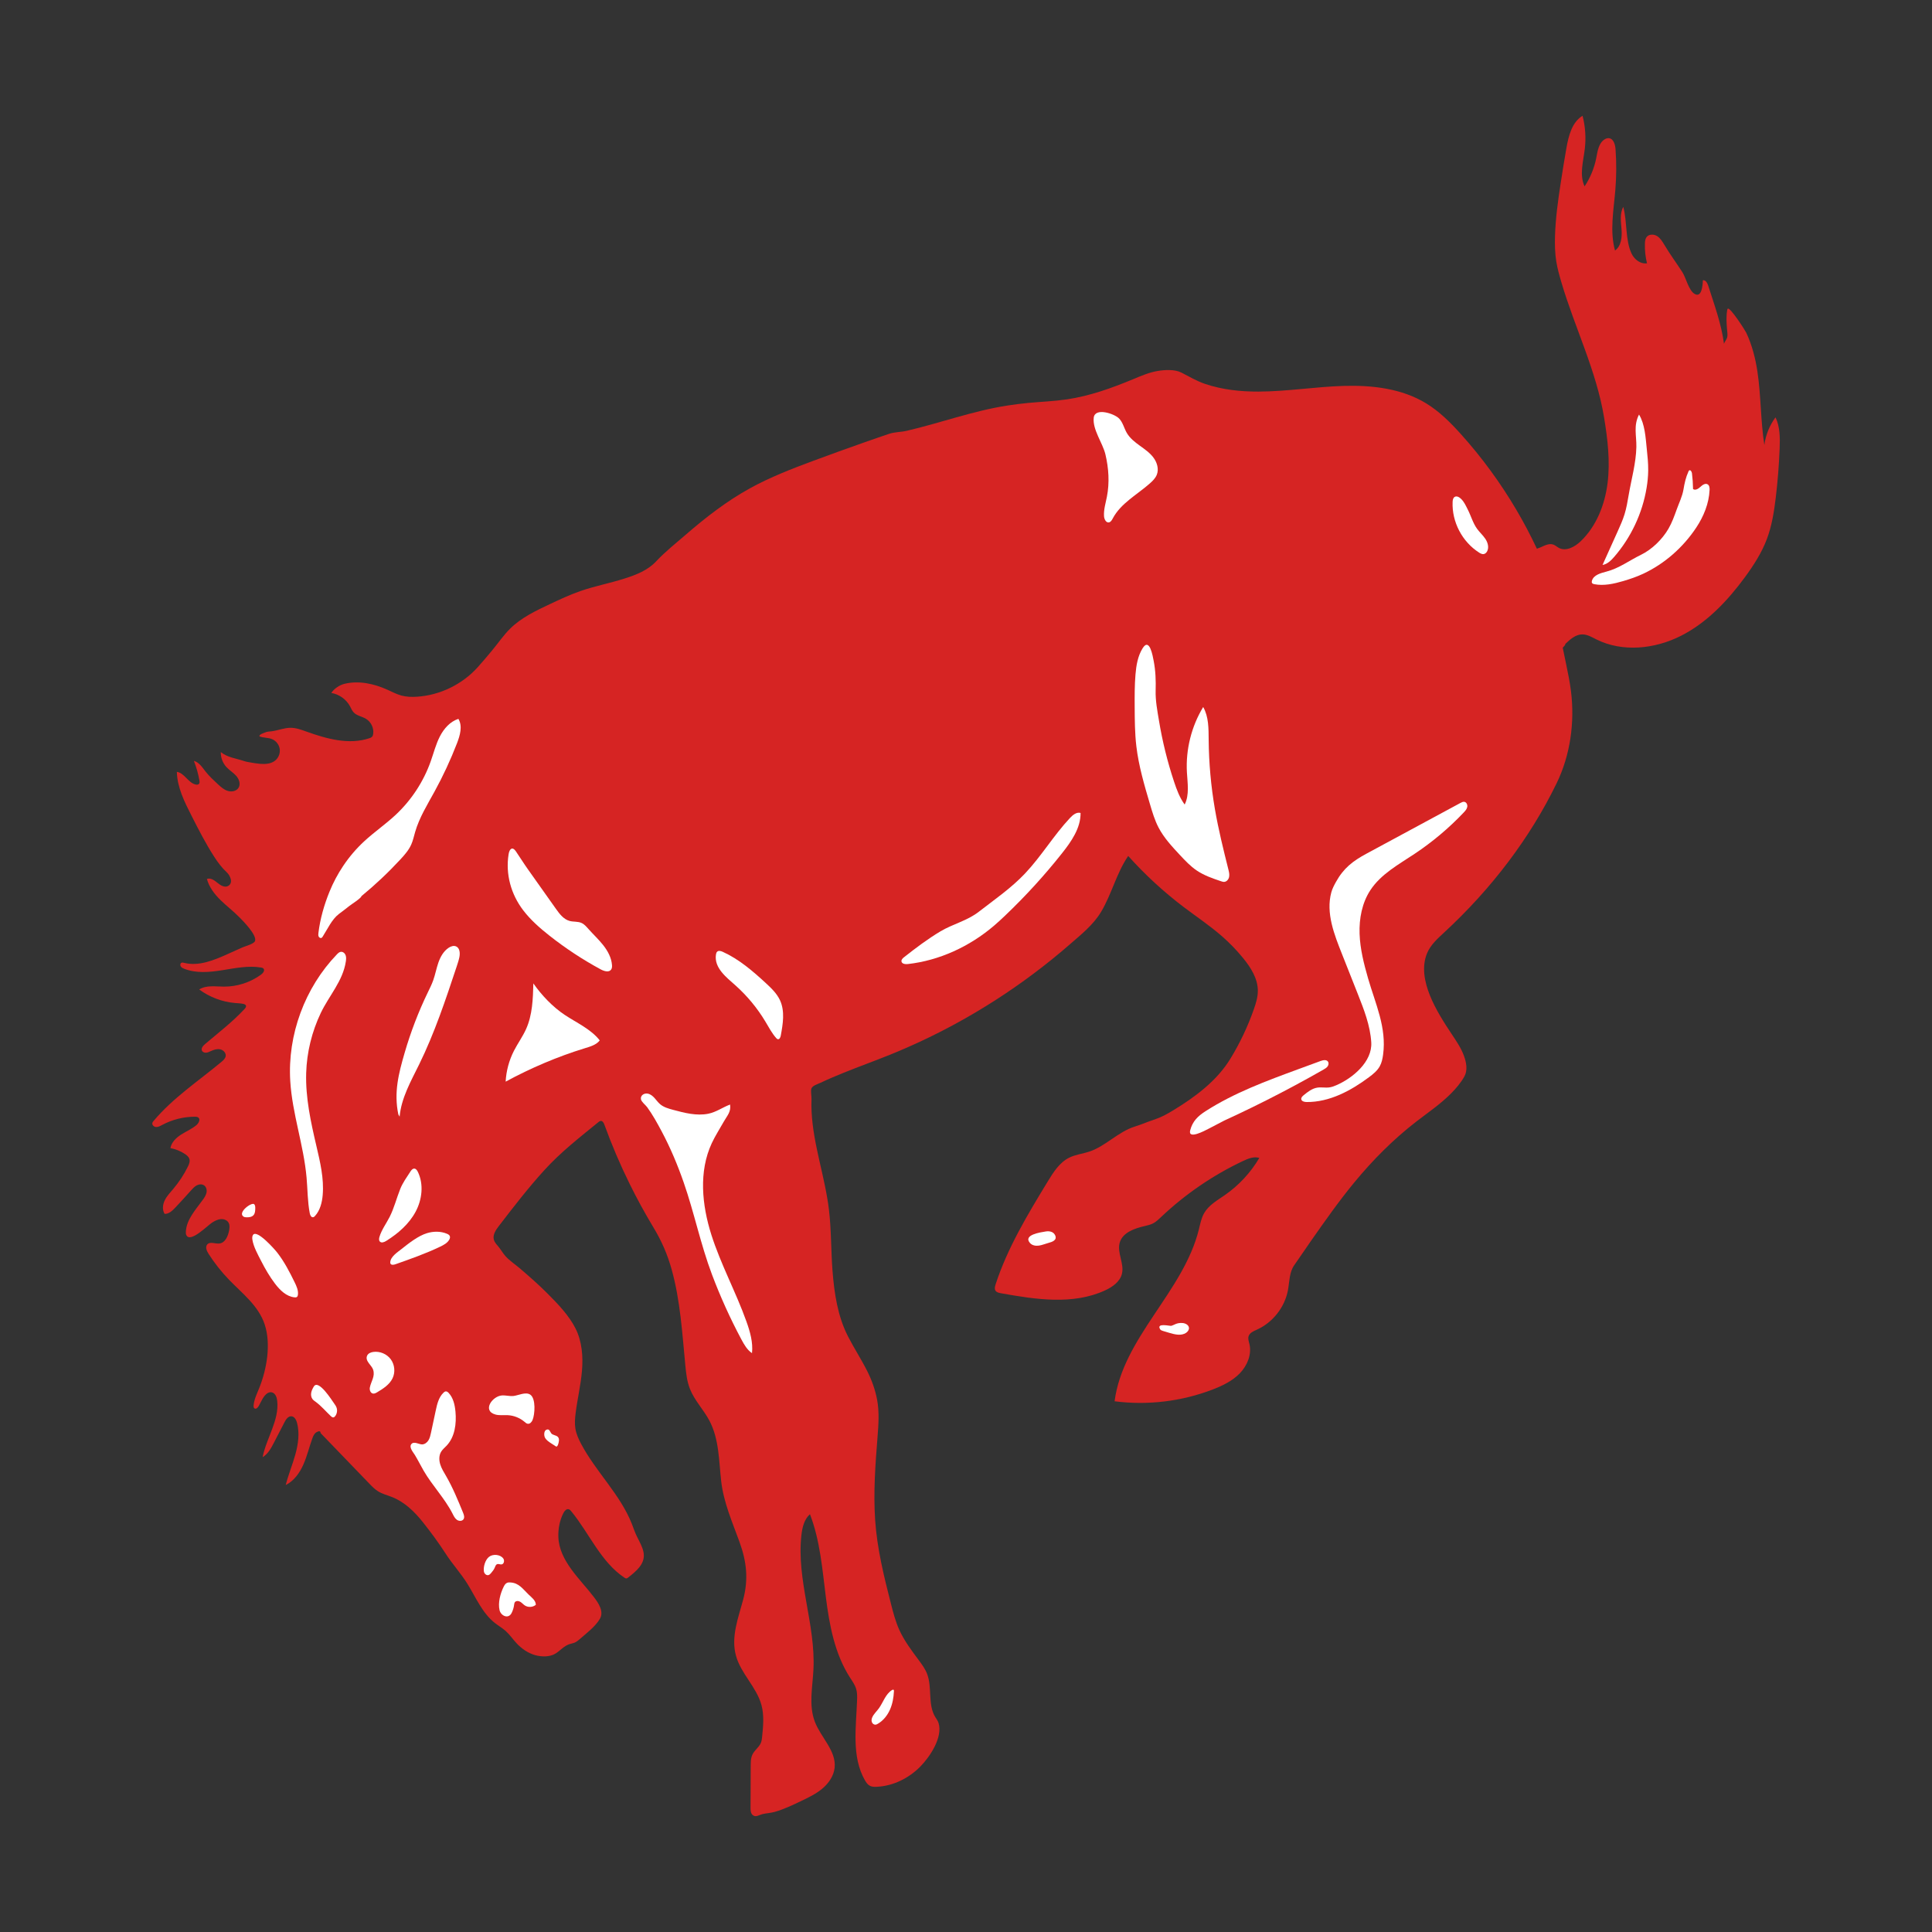 <?xml version="1.0" encoding="UTF-8"?>
<!-- Generator: Adobe Illustrator 27.1.1, SVG Export Plug-In . SVG Version: 6.00 Build 0)  -->
<svg xmlns="http://www.w3.org/2000/svg" xmlns:xlink="http://www.w3.org/1999/xlink" version="1.1" id="Layer_1" x="0px" y="0px" viewBox="0 0 1728 1728" style="enable-background:new 0 0 1728 1728;" xml:space="preserve">
<rect x="0" y="0" width="1728" height="1728" fill="#333333" stroke="none"/>
<style type="text/css">
	.st0{fill:#D62423;}
	.st1{fill:#FFFFFF;}
</style>
<g>
	<path class="st0" d="M1591.74,401.02c-0.57,14.77-1.74,29.54-3.5,44.22c-1.51,12.49-3.48,25.03-7.9,36.81   c-4.63,12.32-11.83,23.5-19.6,34.11c-15.48,21.1-33.99,40.74-57.33,52.55c-23.36,11.83-52.22,14.86-75.63,3.17   c-4.05-2.04-8.16-4.52-12.68-4.47c-5.88,0.09-10.73,4.4-14.98,8.45c0,0.8-1.01,2.07-2.4,3.5c0.99,4.75,1.97,9.52,2.96,14.26   c1.7,8.16,3.39,16.32,4.42,24.58c3.46,27.97-0.56,57.06-12.82,82.31c-11.93,24.6-26.39,47.92-42.81,69.75   c-17.27,22.98-36.72,44.29-57.82,63.79c-5.93,5.48-12.19,11.1-15.27,18.56c-9.72,23.6,9.34,53.18,21.88,72.08   c4.17,6.28,8.54,12.56,11.11,19.66c2.16,5.93,3.48,12.8,0.38,18.44c-3.15,5.67-7.48,10.75-12.04,15.33   c-9.39,9.43-20.49,16.96-31,25.07c-20.49,15.83-38.86,34.32-55.33,54.29c-13.85,16.79-26.35,34.62-38.84,52.43   c-5.03,7.18-9.88,14.52-14.91,21.62c-4.54,6.37-4.3,14.99-5.67,22.39c-2.85,15.27-13.52,28.89-27.68,35.29   c-3.04,1.36-6.59,2.82-7.55,6.02c-0.68,2.26,0.23,4.64,0.77,6.94c2.16,9.27-1.9,19.19-8.51,26.04   c-6.59,6.87-15.41,11.13-24.3,14.56c-27.78,10.7-58.26,14.35-87.79,10.56c7.39-56.99,61.47-97.79,75.34-153.56   c1.25-5.04,2.19-10.26,4.78-14.77c4.16-7.2,11.83-11.45,18.63-16.19c12.46-8.68,23-20.06,30.7-33.14c-4.8-1.53-9.95,0.54-14.51,2.7   c-26.86,12.68-51.7,29.66-73.27,50.08c-2.3,2.17-4.57,4.4-7.39,5.83c-2.28,1.15-4.8,1.72-7.29,2.3c-9.1,2.1-19.57,5.69-22.33,14.59   c-2.8,9.08,4.17,18.87,1.91,28.11c-1.74,7.13-8.51,11.85-15.19,14.91c-28.68,13.2-62.08,8.07-93.18,2.47   c-1.76-0.31-3.72-0.77-4.7-2.26c-1.08-1.64-0.52-3.79,0.07-5.64c10.68-32.81,28.77-62.64,46.69-92.12   c5.01-8.21,10.44-16.84,19.03-21.15c5.67-2.84,12.16-3.5,18.18-5.51c14.63-4.92,25.66-17.64,40.37-22.27   c7.25-2.28,10.98-4.16,18.2-6.52c5.84-1.93,11.27-4.96,16.53-8.18c19.69-12.02,38.88-26.23,51.05-46.15   c8.51-13.93,15.53-28.77,20.93-44.17c1.88-5.34,3.57-10.84,3.57-16.49c0-10.96-6.31-20.89-13.26-29.38   c-5.65-6.91-11.88-13.36-18.58-19.24c-10.84-9.5-22.86-17.52-34.34-26.2c-18-13.64-34.7-29-49.77-45.8   c-10.44,15.27-14.7,33.95-24.16,49.85c-7.03,11.79-17.99,20.47-28.27,29.41c-10.47,9.11-21.27,17.83-32.37,26.14   c-22.21,16.65-45.63,31.66-70.01,44.91c-18.79,10.19-38.13,19.34-57.94,27.36c-13.79,5.58-27.8,10.61-41.59,16.18   c-7.03,2.84-14,5.79-20.86,9.03c-2.73,1.29-7.31,2.52-8.19,5.29c-0.7,2.12,0.24,6.96,0.14,9.34c-1.13,30.18,9.15,59.18,14.09,88.59   c0.56,3.27,1.04,6.52,1.44,9.81c2.24,18.25,1.84,36.74,3.25,55.07c1.55,19.99,4.57,40.55,13.76,58.55   c5.5,10.75,12.14,20.86,17.52,31.66c3.98,8.02,7.01,16.53,8.65,25.38c1.98,10.77,1.23,21.85,0.37,32.77   c-1.98,24.81-3.83,49.77-2.16,74.64c1.72,25.5,7.86,50.43,14.18,75.09c1.98,7.74,4.02,15.52,7.27,22.82   c4.45,9.95,11.1,18.73,17.6,27.48c2.8,3.77,5.62,7.62,7.32,11.98c4.85,12.28,0.5,27.28,7.27,38.63c1.08,1.81,2.44,3.51,3.06,5.53   c3.97,12.79-7.74,30.2-16.14,38.79c-10.32,10.54-24.41,17.6-39.26,18.26c-2.04,0.1-4.16,0.07-5.97-0.87   c-2-1.01-3.34-2.97-4.45-4.91c-12.11-21.12-7.92-47.28-7.05-71.6c0.12-3.39,0.17-6.85-0.8-10.12c-1.1-3.72-3.43-6.92-5.53-10.19   c-13.67-21.24-18.42-46.88-21.59-71.93c-3.17-25.05-5.15-50.64-14.23-74.19c-5.17,4.58-6.87,11.88-7.64,18.75   c-4.54,40.04,12.75,79.79,10.77,120.04c-0.77,15.79-4.4,32.23,1.3,46.97c5.44,14.06,19.12,25.81,17.66,40.83   c-0.73,7.38-5.24,13.97-10.89,18.75c-5.67,4.78-12.44,8.04-19.13,11.22c-7.62,3.65-15.31,7.32-23.47,9.67   c-3.74,1.06-7.65,1.17-11.36,2.09c-2.82,0.71-5.76,3.15-8.54,0.68c-1.72-1.53-1.84-4.16-1.84-6.47c0.05-12.65,0.1-25.27,0.16-37.92   c0.02-2.71,0.03-5.46,0.89-8.04c1.22-3.77,3.97-5.97,6.31-8.92c2.09-2.63,2.59-4.54,2.96-8.12c0.99-9.65,1.98-19.57-0.57-28.91   c-4.37-16-18.35-28.01-22.77-43.99c-4.7-16.96,2.17-34.15,6.47-50.41c4.78-18.13,3.04-33.85-3.32-51.42   c-6.52-17.97-14.19-35.22-16.39-54.38c-2.07-18.18-1.77-37.52-10.54-54.12c-5.22-9.86-13.39-18.09-17.45-28.49   c-2.61-6.64-3.39-13.85-4.07-20.94c-2.77-28.63-4.45-57.66-12.16-85.51c-3.83-13.81-8.99-25.62-16.33-37.8   c-7.64-12.66-14.73-25.64-21.27-38.91c-8.51-17.24-16.06-34.95-22.63-53.02c-0.57-1.6-1.62-3.53-3.3-3.37   c-0.78,0.05-1.44,0.57-2.05,1.06c-16.89,13.78-33.57,26.7-48.29,42.88c-14.51,15.92-27.66,33-40.77,50.06   c-2.75,3.58-5.67,7.9-4.45,12.26c0.57,2.1,2.07,3.84,3.51,5.48c2.52,2.89,4.26,6.21,6.73,9.03c3.64,4.14,8.8,7.5,12.99,11.08   c8.47,7.25,16.87,14.61,24.75,22.53c9.12,9.15,19.29,19.66,25.1,31.33c5.81,11.6,6.8,25.15,5.71,37.89   c-1.1,12.73-4.1,25.22-5.69,37.89c-0.56,4.63-0.94,9.32-0.16,13.92c0.8,4.66,2.78,9.03,4.97,13.22   c13.26,25.17,35.17,45.45,45.56,71.93c1.48,3.76,2.7,7.6,4.51,11.2c4.8,9.62,9.84,17.48,2.28,27.22   c-2.85,3.65-6.52,6.54-10.16,9.41c-0.49,0.38-1.03,0.78-1.65,0.8c-0.57,0.02-1.11-0.31-1.6-0.63   c-21.26-14.12-31.4-39.64-47.59-59.37c-0.64-0.8-1.37-1.62-2.37-1.88c-2.04-0.52-3.74,1.55-4.7,3.41   c-3.32,6.52-4.73,13.93-4.51,21.24c0.66,21.67,19.74,37.97,31.97,54.15c4.07,5.38,9.01,12.82,5.1,19.33   c-4.09,6.84-11.46,12.37-17.38,17.55c-1.65,1.44-3.34,2.9-5.37,3.72c-1.46,0.57-3.04,0.78-4.52,1.3c-4.87,1.7-7.93,5.51-12.04,8.19   c-5.15,3.37-12.66,3.22-18.39,1.64c-6.57-1.83-12.38-5.9-16.99-10.92c-3.25-3.53-5.95-7.57-9.53-10.75   c-2.96-2.64-6.44-4.63-9.57-7.08c-11.29-8.84-16.99-22.8-24.56-34.98c-5.88-9.48-13.53-17.76-19.5-27.05   c-6.23-9.67-13.34-19.31-20.51-28.32c-7.39-9.29-16.26-17.85-27.29-22.27c-4.24-1.7-8.78-2.78-12.68-5.2   c-2.97-1.84-5.43-4.38-7.86-6.91c-14.51-15.05-29.01-30.09-43.52-45.14c-0.07-2.24-1.67-1.91-3.65-0.83   c-1.98,1.08-2.96,3.34-3.72,5.46c-2.82,7.76-4.68,15.85-8.02,23.4c-3.32,7.55-8.42,14.72-15.81,18.39   c2.33-9.25,6.04-18.09,8.59-27.28c2.56-9.18,3.95-18.99,1.55-28.23c-0.71-2.68-2.26-5.72-5.03-5.95c-2.91-0.23-4.91,2.75-6.24,5.34   c-3.13,6.11-6.28,12.19-9.43,18.28c-2.54,4.92-5.32,10.11-10.11,12.91c3.39-17.17,14.99-33,13.05-50.38   c-0.35-3.11-1.58-6.66-4.59-7.51c-3.93-1.13-7.15,3.1-9.06,6.71c-0.94,1.76-1.88,3.51-2.8,5.29c-0.8,1.5-2.42,3.24-3.84,2.31   c-0.87-0.57-0.94-1.81-0.83-2.85c0.56-5.37,2.99-10.33,5.01-15.32c6.77-16.82,10.7-39.29,4.92-56.9   c-5.51-16.8-20.23-27.9-32.04-40.16c-6.8-7.06-12.91-14.8-18.19-23.07c-1.65-2.56-3.15-6.12-1.11-8.4c2.5-2.78,7.08-0.37,10.8-0.8   c5.17-0.57,7.74-6.54,8.7-11.65c0.43-2.31,0.71-4.85-0.45-6.92c-1.36-2.42-4.4-3.5-7.17-3.22c-2.75,0.26-5.27,1.64-7.62,3.11   c-3.9,2.44-19.64,18.65-23.05,11.1c-0.42-0.92-0.45-1.97-0.4-2.97c0.57-10.99,8.87-19.76,15.29-28.7c1.39-1.93,2.73-3.98,3.2-6.31   c0.45-2.31-0.17-5.01-2.1-6.38c-1.9-1.36-4.57-1.13-6.64-0.05c-2.07,1.1-3.65,2.87-5.2,4.61c-4.63,5.22-9.34,10.35-14.14,15.43   c-2.57,2.71-5.67,5.64-9.41,5.44c-2.23-3.57-1.72-8.3,0.12-12.09c1.83-3.77,4.78-6.87,7.5-10.07c5.18-6.11,9.62-12.85,13.17-20.02   c1.08-2.19,2.1-4.68,1.36-7.01c-0.59-1.83-2.19-3.15-3.77-4.23c-3.97-2.68-8.49-4.52-13.19-5.38c0.94-5.27,5.2-9.32,9.71-12.19   c4.52-2.87,9.57-4.97,13.64-8.45c2.02-1.74,3.7-5.11,1.6-6.75c-0.82-0.64-1.97-0.7-3.01-0.7c-10.19,0.02-20.37,2.57-29.36,7.39   c-1.69,0.9-3.43,1.91-5.34,1.83c-1.9-0.07-3.86-1.79-3.39-3.65c0.17-0.68,0.64-1.25,1.11-1.79c17.6-20.87,39.83-35.43,60.74-52.85   c1.69-1.41,3.5-3.06,3.76-5.27c0.35-2.78-2.16-5.32-4.92-5.91c-2.75-0.59-5.6,0.3-8.18,1.48c-1.39,0.63-2.78,1.36-4.3,1.51   c-1.53,0.14-3.25-0.49-3.86-1.88c-0.94-2.1,1.01-4.31,2.77-5.81c12.02-10.19,24.65-19.87,35.36-31.42   c0.78-0.84,1.64-1.95,1.23-3.03c-0.35-0.92-1.43-1.3-2.38-1.5c-2.44-0.52-4.92-0.59-7.41-0.8c-11.52-0.99-22.72-5.24-32.02-12.11   c6.33-4.02,14.49-2.59,21.99-2.54c11.92,0.1,23.81-3.76,33.42-10.8c1.76-1.29,3.57-3.79,2.05-5.38c-0.57-0.61-1.44-0.8-2.26-0.92   c-11.43-1.84-23.03,0.59-34.44,2.4c-11.43,1.83-23.48,2.96-34.23-1.3c-1.17-0.45-2.35-1.03-3.03-2.07   c-0.66-1.04-0.52-2.68,0.57-3.25c0.77-0.38,1.69-0.14,2.5,0.07c13.19,3.29,26.79-2.42,39.17-8c4.26-1.93,8.52-3.84,12.79-5.76   c2.37-1.08,10.35-3.1,11.38-5.72c2.02-5.18-10.59-17.9-13.97-21.31c-5.32-5.41-11.41-10.02-16.84-15.34   c-5.41-5.32-10.25-11.57-12.19-18.91c3.31-1.27,6.73,1.25,9.46,3.5c2.73,2.26,6.51,4.51,9.57,2.73c4.87-2.82,1.67-9.41-1.25-12.14   c-4.47-4.17-7.86-8.68-11.27-13.95c-7.58-11.74-13.95-24.25-20.28-36.7c-6.31-12.4-12.79-25.33-13.12-39.24   c6.77,0.99,10.05,9.71,16.7,11.32c1.13,0.28,2.5,0.23,3.2-0.7c0.59-0.77,0.47-1.84,0.3-2.8c-1.06-6.02-2.73-11.93-4.96-17.64   c4.63,1.27,7.46,5.76,10.42,9.52c3.24,4.11,7.06,7.67,10.89,11.22c2.68,2.47,5.46,5.03,8.94,6.11c3.48,1.1,7.83,0.28,9.72-2.85   c2-3.32,0.42-7.76-2.17-10.66s-6.04-4.91-8.68-7.78c-3.32-3.6-5.18-8.52-5.06-13.43c6.26,5.01,13.57,5.53,20.8,8.04   c1.51,0.52,3.1,0.8,4.66,1.06c3.29,0.59,6.56,1.17,9.88,1.43c4.59,0.37,9.57,0,13.2-2.87c3.06-2.4,4.71-6.51,4.18-10.37   c-0.54-3.86-3.24-7.36-6.84-8.85c-3.58-1.5-7.72-1.06-11.32-2.49c-0.3-1.83,3.5-2.8,5.18-3.53c1.69-0.75,3.58-0.78,5.43-0.99   c5.84-0.66,11.45-3.17,17.33-3.15c4.84,0.02,9.48,1.74,14.04,3.37c18.11,6.52,38.06,12.07,56.32,5.97c0.87-0.3,1.77-0.64,2.42-1.32   c0.68-0.73,0.94-1.77,1.06-2.78c0.63-5.15-2-10.56-6.44-13.25c-3.65-2.21-8.42-2.75-11.25-5.97c-1.34-1.5-2.09-3.41-3.03-5.18   c-3.37-6.28-9.74-10.84-16.77-12c2.47-3.81,7.27-7.06,11.67-8.14c12.84-3.17,26.49-0.17,38.53,5.27c4.12,1.86,8.14,4.02,12.51,5.2   c4.57,1.24,9.39,1.34,14.12,1.03c20.63-1.39,40.56-11.17,54.32-26.6c5.24-5.9,7.67-8.8,12.72-14.86   c5.39-6.45,10.11-13.52,16.09-19.43c9.93-9.81,22.84-15.95,35.49-21.9c9.01-4.24,18.04-8.49,27.45-11.74   c12.96-4.49,26.49-7.04,39.56-11.22c10.35-3.3,20.6-7.32,28.04-15.29c7.98-8.54,17.59-16.13,26.44-23.8   c17.85-15.46,36.63-30.06,57.37-41.49c18.19-10.04,37.66-17.55,57.14-24.79c14.89-5.53,29.83-10.92,44.81-16.18   c7.5-2.63,14.99-5.27,22.53-7.78c5.41-1.81,10.47-1.48,15.9-2.75c30.08-6.99,58.8-17.69,89.5-22.51c6.38-0.99,12.8-1.81,19.22-2.42   c11.48-1.08,23.03-1.5,34.42-3.17c20.46-3.01,40.1-10.07,59.2-18c7.24-3.01,14.49-6.18,22.23-7.43c6.4-1.06,15.08-1.53,21,1.43   c7.11,3.6,13.6,7.58,21.24,10.16c15.38,5.2,31.76,6.94,47.92,6.87c25.45-0.09,50.72-4.33,76.17-5.08   c25.45-0.75,51.94,2.33,73.67,15.62c11.83,7.22,21.76,17.17,31.03,27.47c18.73,20.82,35.36,43.52,49.58,67.65   c6.68,11.34,12.82,22.98,18.4,34.89c1.06-0.33,2.1-0.73,3.13-1.17c3.74-1.64,7.81-3.93,11.64-2.52c1.77,0.64,3.17,2.02,4.84,2.9   c6.4,3.48,14.25-0.83,19.52-5.84c14.14-13.5,21.69-32.81,24.11-52.2c2.4-19.41,0.07-39.07-3.1-58.36   c-6.84-41.94-26.34-80.68-38.29-121.33c-1.77-6.05-3.48-12.14-4.49-18.35c-1.2-7.48-1.37-15.1-1.15-22.68   c0.47-15.95,2.68-31.82,5.1-47.59c1.58-10.35,3.25-20.68,5.06-31c1.95-11.03,4.91-23.33,14.47-29.1c2.52,9.67,3.2,19.81,2,29.75   c-1.36,11.22-4.97,23.15-0.17,33.4c5.06-7.64,8.63-16.25,10.4-25.22c1.2-6.11,2.07-13.15,7.2-16.65c1.18-0.8,2.59-1.36,4.02-1.25   c4.26,0.33,5.78,5.74,6.07,10c0.89,12.26,0.8,24.58-0.23,36.82c-1.51,17.93-5.03,36.3-0.26,53.66c5.6-3.98,6.38-11.95,5.85-18.79   c-0.52-6.85-1.74-14.19,1.55-20.23c3.62,13.25,1.65,29.73,7.48,41.9c2.5,5.2,8.04,9.45,13.74,8.54   c-1.43-5.78-2.07-11.72-1.86-17.67c0.05-2.05,0.28-4.24,1.55-5.86c2.14-2.7,6.49-2.61,9.39-0.77c2.9,1.84,4.71,4.94,6.49,7.88   c4.99,8.38,10.78,16.18,16.05,24.34c3.22,4.98,5.65,16.26,10.85,19.4c6.52,3.9,7.31-7.55,7.5-12.11c2.38-0.42,4,2.33,4.73,4.64   c5.44,17.15,11.83,34.22,14.16,52.22c0-0.78,2.56-4.49,2.84-5.71c0.57-2.57,0.07-5.22-0.16-7.79c-0.45-5.58-0.8-11.2,0.21-16.82   c0.07-0.4,0.17-0.82,0.45-1.1c1.95-1.93,15.5,19.2,16.56,21.43c5.15,10.94,8.19,22.8,9.99,34.72c3.27,21.78,2.8,43.99,6.21,65.74   c1.17-8.92,4.63-17.53,9.97-24.77C1592.1,381.73,1592.09,391.59,1591.74,401.02z"></path>
	<g>
		<path class="st1" d="M227.41,1077.11c-2.14-2.33-15.17,7.32-9.64,11.01c0.83,0.55,1.87,0.64,2.87,0.65    c2.2,0.04,4.63-0.28,6.1-1.92c1.43-1.59,1.53-3.93,1.56-6.07C228.32,1079.5,228.29,1078.06,227.41,1077.11z"></path>
		<path class="st1" d="M245.95,1148.09c4.42,5.83,10.17,11.52,17.45,12.27c0.76,0.08,1.61,0.08,2.21-0.4    c0.56-0.45,0.76-1.21,0.85-1.92c0.5-3.91-1.26-7.72-2.99-11.27c-4.48-9.16-9.21-18.32-15.49-26.4    c-2.4-3.1-18.21-20.97-21.66-15.88c-0.83,1.22-0.8,2.82-0.58,4.28c0.97,6.4,4.98,13.49,7.91,19.22    C237.23,1134.99,241.2,1141.81,245.95,1148.09z"></path>
		<path class="st1" d="M330.79,1241.03c-0.43,2.23,0.61,5.04,2.86,5.38c1.32,0.2,2.59-0.5,3.74-1.19c5.39-3.21,11-6.82,13.72-12.47    c2.58-5.37,1.95-12.15-1.57-16.95c-3.52-4.81-9.79-7.45-15.69-6.61c-2.17,0.31-4.48,1.23-5.43,3.2c-2.33,4.83,4.02,8.59,5.33,12.7    C335.66,1231.11,331.85,1235.52,330.79,1241.03z"></path>
		<path class="st1" d="M280.71,1240.08c-1.05,1.72-2,3.55-2.36,5.54c-0.36,1.99-0.07,4.16,1.16,5.76c0.76,0.99,1.83,1.7,2.84,2.45    c5.01,3.68,9.03,8.51,13.55,12.78c0.63,0.6,1.39,1.22,2.25,1.13c0.68-0.08,1.22-0.59,1.64-1.13c1.67-2.16,2.13-5.19,1.18-7.75    c-0.49-1.31-1.31-2.47-2.13-3.61C296.99,1252.65,284.86,1233.29,280.71,1240.08z"></path>
		<path class="st1" d="M404.79,1353.87c1.01,1.98,1.99,4.09,3.78,5.41c1.79,1.31,4.69,1.43,5.96-0.4c1.17-1.68,0.43-3.97-0.35-5.87    c-4.56-11.15-9.14-22.35-15.17-32.78c-1.96-3.38-4.08-6.72-5.24-10.45c-1.16-3.73-1.24-8,0.78-11.34c1.26-2.08,3.21-3.63,4.89-5.4    c7.43-7.86,8.94-19.68,7.94-30.46c-0.56-6.02-1.95-12.32-6.09-16.73c-0.67-0.72-1.52-1.42-2.5-1.38    c-0.82,0.03-1.52,0.57-2.11,1.14c-4.29,4.09-5.73,10.26-6.96,16.05c-1.41,6.6-2.82,13.19-4.23,19.79    c-0.5,2.32-1.01,4.69-2.25,6.72c-1.23,2.03-3.35,3.68-5.72,3.72c-2.77,0.04-7.58-3.27-9.77-0.04c-1.96,2.9,1.92,7.18,3.34,9.52    c2.75,4.54,5.08,9.29,7.73,13.87C386.6,1328.72,397.73,1340.01,404.79,1353.87z"></path>
		<path class="st1" d="M443.12,1265.17c3.55,0.99,7.32,0.38,10.99,0.57c5.49,0.28,10.87,2.42,15.06,5.99    c0.84,0.72,1.71,1.53,2.81,1.7c1.96,0.31,3.59-1.54,4.35-3.36c2.04-4.86,3.17-19.21-2.09-22.71c-4.06-2.71-10.68,0.72-14.86,1.2    c-3.55,0.41-6.99-0.71-10.49-0.46C440.38,1248.7,430.99,1261.78,443.12,1265.17z"></path>
		<path class="st1" d="M487.41,1285.79c1.19,2.29,3.46,3.78,5.62,5.18c1.52,0.98,3.05,1.96,4.57,2.94c0.94-0.26,1.37-1.33,1.66-2.26    c0.68-2.15,1.26-4.77-0.26-6.43c-1.57-1.72-4.64-1.46-6.02-3.33c-1.18-1.61-1.55-4.17-4.22-3.14    C486.32,1279.69,486.46,1283.97,487.41,1285.79z"></path>
		<path class="st1" d="M381.89,1102.96c-7.93,2.41-16.29,9.04-22.76,14.18c-3.54,2.81-9.76,6.73-10.08,11.76    c-0.03,0.42-0.01,0.85,0.16,1.23c0.66,1.49,2.84,1.2,4.39,0.66c13.57-4.78,27.18-9.57,40.16-15.79c3.08-1.48,6.3-3.19,8.02-6.15    c0.58-1,0.97-2.24,0.52-3.31c-0.43-1.02-1.49-1.62-2.52-2.05C394.17,1101.11,387.71,1101.19,381.89,1102.96z"></path>
		<path class="st1" d="M367.09,1047.82c-3.33,5.17-6.85,9.94-9.15,15.7c-3.25,8.16-5.45,17.01-9.38,24.79    c-3.03,5.99-7.21,11.48-9.15,17.91c-0.43,1.43-0.68,3.17,0.35,4.25c1.42,1.5,3.92,0.52,5.67-0.57    c10.55-6.59,20.3-15.02,26.21-25.96c5.92-10.94,7.52-24.68,2.07-35.86c-0.65-1.33-1.64-2.79-3.12-2.87    C369.06,1045.12,367.92,1046.53,367.09,1047.82z"></path>
		<path class="st1" d="M273.85,959.75c-0.65,22,4.12,43.76,9.13,65.19c3.37,14.41,6.89,29.08,5.65,43.83    c-0.57,6.74-2.3,13.7-6.82,18.74c-0.49,0.54-1.06,1.09-1.78,1.19c-1.69,0.25-2.64-1.85-2.97-3.53    c-2.01-10.47-1.91-21.21-2.85-31.83c-2.56-29.12-12.81-57.21-14.6-86.39c-2.54-41.37,12.99-83.53,41.75-113.38    c0.97-1,2.05-2.04,3.43-2.24c1.88-0.27,3.65,1.22,4.32,3c0.67,1.77,0.49,3.74,0.21,5.62c-2.6,17.44-15.04,30.62-22.39,46.02    C278.93,922.73,274.4,941.17,273.85,959.75z"></path>
		<path class="st1" d="M356.28,996.76c-4.14-19.63,0.25-36.62,5.68-55.27c5.37-18.45,12.27-36.46,20.63-53.77    c1.73-3.58,3.52-7.13,4.86-10.87c1.85-5.17,2.81-10.61,4.61-15.8c1.8-5.18,4.6-10.27,9.17-13.32c1.98-1.32,4.53-2.21,6.71-1.26    c3.32,1.45,3.66,6.03,2.94,9.58c-0.57,2.8-1.47,5.53-2.37,8.24c-9.87,29.73-19.78,59.57-33.59,87.69    c-7.38,15.04-16.02,30.08-17.5,46.76"></path>
		<path class="st1" d="M536.41,930.53c-8.04-10.19-20.5-15.6-31.3-22.79c-10.74-7.15-20.7-17.59-28.07-28.17    c-0.36,13.86-0.81,28.15-6.49,40.8c-3.06,6.81-7.52,12.9-10.91,19.55c-4.34,8.52-6.87,17.96-7.38,27.51    c22.29-12.1,46.61-22.48,70.87-29.89C527.85,936.1,533.46,934.5,536.41,930.53z"></path>
		<path class="st1" d="M497.21,812.84c-8.34-11.77-16.68-23.54-25.02-35.31c-3.77-5.32-7.24-10.9-10.87-16.22    c-2.87-4.21-5.6-2.45-6.43,2.75c-2.84,17.84,2.14,35.8,13.1,50.14c6.6,8.63,14.84,15.86,23.37,22.6    c14.42,11.38,29.82,21.52,45.98,30.25c2.99,1.61,7.31,2.91,9.27,0.14c0.82-1.16,0.87-2.69,0.76-4.11    c-0.51-6.5-3.77-12.51-7.79-17.65c-4.03-5.13-8.85-9.58-13.19-14.45c-1.87-2.1-3.75-4.36-6.33-5.5    c-3.29-1.46-7.12-0.84-10.59-1.78C504.08,822.24,500.43,817.39,497.21,812.84z"></path>
		<path class="st1" d="M325.73,752.48c9-8.32,19.19-15.29,28.15-23.67c14.1-13.18,24.97-29.78,31.4-47.98    c2.62-7.39,4.53-15.08,8.1-22.07s9.14-13.39,16.61-15.8c3.88,6.48,1.47,14.76-1.25,21.81c-5.72,14.82-12.43,29.25-20.07,43.18    c-6.45,11.76-13.64,23.31-17.37,36.19c-1.09,3.75-1.88,7.62-3.47,11.19c-2.24,5.04-5.94,9.26-9.69,13.31    c-10.86,11.74-22.53,22.74-34.89,32.89c0,1.67-9.32,7.54-10.83,8.79c-3.03,2.5-6.17,4.75-9.27,7.11    c-6.38,4.85-10.23,13.59-14.54,20.29c-0.27,0.41-0.55,0.85-0.98,1.08c-0.93,0.51-2.16-0.17-2.61-1.13    c-0.45-0.96-0.35-2.08-0.23-3.13c1.52-12.72,5.16-25.38,9.97-37.16c3.27-8,7.34-15.67,12.15-22.85    C312.3,766.48,318.62,759.05,325.73,752.48z"></path>
		<path class="st1" d="M684.52,913.63c3.03,5.05,5.77,10.33,9.65,14.75c0.43,0.49,0.93,1,1.58,1.1c1.48,0.22,2.28-1.66,2.56-3.13    c1.96-10.53,3.83-21.85-0.62-31.6c-2.8-6.13-7.81-10.92-12.77-15.49c-11.69-10.78-23.95-21.35-38.43-27.92    c-1.61-0.73-3.67-1.35-4.99-0.19c-0.74,0.65-1,1.67-1.15,2.64c-1.81,12,9.62,20.56,17.46,27.56    C668.26,890.69,677.31,901.61,684.52,913.63z"></path>
		<path class="st1" d="M636.6,1022.52c3.1-6.67,7.14-12.83,10.71-19.24c3.05-5.47,6.67-8.66,5.68-15.37    c-6.69,2.48-12.42,6.83-19.58,8.24c-10.42,2.05-21.11-0.73-31.37-3.49c-4.14-1.12-8.44-2.31-11.69-5.11    c-1.87-1.61-3.29-3.66-4.95-5.49c-1.66-1.83-3.68-3.49-6.11-3.92c-3.19-0.57-6.65,1.59-6.01,5.06c0.43,2.34,4.18,5.18,5.57,7.1    c4.91,6.76,9.04,14.28,12.96,21.64c7.78,14.6,14.2,29.9,19.64,45.51c9.49,27.21,15.16,55.47,25.36,82.53    c7.51,19.91,16.31,39.34,26.34,58.11c2.44,4.57,5.12,9.29,9.44,12.16c1.05-9.6-1.73-19.19-4.98-28.29    c-9.39-26.29-22.92-51.01-31.38-77.62C627.79,1077.73,624.83,1047.84,636.6,1022.52z"></path>
		<path class="st1" d="M916.78,781.27c-12.35,13.06-27.22,23.27-41.36,34.24c-10.44,8.1-22.95,10.8-34.19,17.46    c-11.19,6.63-22.35,15.06-32.63,23.16c-1.2,0.94-2.51,2.18-2.32,3.69c0.28,2.28,3.39,2.7,5.68,2.44    c28.33-3.18,55.31-15.73,77.01-34.23c3.42-2.92,6.72-5.97,9.97-9.07c18.25-17.38,35.28-36.03,50.93-55.78    c8.39-10.59,16.75-22.57,16.6-36.08c-3.55-1.01-6.95,1.81-9.47,4.5C942.42,747.17,931.42,765.79,916.78,781.27z"></path>
		<path class="st1" d="M1050.08,699.13c2.38,7.17,5.04,14.37,9.5,20.47c4.37-8.74,2.54-19.11,2-28.87    c-1.13-20.33,4.02-40.96,14.56-58.37c4.97,8.71,4.81,19.29,4.9,29.32c0.19,20.75,2.05,41.48,5.57,61.93    c3.13,18.18,7.56,36.11,12.05,54c0.55,2.19,1.11,4.47,0.67,6.69s-2.18,4.35-4.44,4.46c-0.95,0.05-1.87-0.26-2.77-0.56    c-7.54-2.53-15.16-5.16-21.75-9.61c-5.69-3.84-10.42-8.9-15.1-13.91c-7.06-7.57-14.21-15.26-19.01-24.43    c-3.47-6.63-5.61-13.85-7.73-21.03c-5.03-17-10.08-34.09-12.16-51.7c-1.38-11.69-1.44-23.5-1.5-35.28    c-0.05-9.67-0.09-19.36,0.72-29c0.68-8.15,2.07-16.5,6.39-23.44c6.23-10.01,9.09,7.23,9.87,11.25c1.72,8.87,2.03,17.66,1.77,26.65    c-0.25,8.8,1.49,17.97,2.95,26.72C1039.64,662.99,1044.16,681.29,1050.08,699.13z"></path>
		<path class="st1" d="M1222.27,763.48c-12.26,6.61-20.52,12.95-27.38,25.34c-1.63,2.95-3.22,5.96-4.12,9.21    c-5.13,18.62,2.74,38.14,9.49,55.2c4.71,11.91,9.43,23.82,14.14,35.73c5.54,14,11.15,28.29,12.07,43.32    c1.07,17.48-16.82,32.22-31.53,38.48c-1.95,0.83-3.96,1.56-6.05,1.84c-3.58,0.48-7.26-0.38-10.83,0.22    c-4.56,0.76-8.38,3.77-11.98,6.69c-1.15,0.93-2.41,2.13-2.21,3.59c0.27,1.96,2.8,2.55,4.78,2.57    c20.4,0.18,39.49-10.03,55.84-22.24c3.66-2.73,7.32-5.68,9.55-9.67c1.77-3.17,2.52-6.8,3.01-10.4    c3.32-24.23-6.84-45.48-13.41-68.22c-3.77-13.06-7.15-26.38-7.61-39.97c-0.46-13.59,2.19-27.61,9.64-38.98    c9.42-14.37,25.2-22.95,39.51-32.47c15.98-10.63,30.76-23.06,43.97-36.98c1.36-1.44,2.76-2.99,3.17-4.93s-0.63-4.32-2.58-4.64    c-1.2-0.2-2.37,0.4-3.44,0.97C1278.3,733.27,1250.29,748.38,1222.27,763.48z"></path>
		<path class="st1" d="M1080.98,1008.57c35.12-15.53,69.44-32.87,102.78-51.93c1.35-0.77,2.75-1.59,3.66-2.85    c0.91-1.26,1.21-3.11,0.27-4.36c-1.42-1.88-4.34-1.26-6.56-0.45c-6.58,2.42-13.16,4.84-19.74,7.25    c-28.63,10.52-57.53,21.17-83.19,37.66c-6.8,4.37-11.58,8.93-13.68,17.08c-2.21,8.58,13.11,0.31,16.36-1.36    c9.06-4.66,18.14-9.39,27.12-14.14"></path>
		<path class="st1" d="M1312.72,455.62c-1.75-3.4-2.97-6.41-5.73-9.24c-1.58-1.62-4.05-3.12-5.97-1.92    c-1.42,0.89-1.72,2.8-1.79,4.47c-0.75,17.9,8.61,35.72,23.71,45.32c1.25,0.79,2.67,1.56,4.13,1.32c1.46-0.24,2.6-1.47,3.21-2.82    c1.59-3.49,0.33-7.68-1.8-10.86s-5.07-5.76-7.33-8.86C1317.35,467.8,1315.68,461.36,1312.72,455.62z"></path>
		<path class="st1" d="M990.03,444.25c-1.14,5.79-2.97,11.57-2.58,17.46c0.18,2.65,1.76,5.97,4.38,5.52    c1.71-0.3,2.66-2.08,3.48-3.61c7.22-13.59,21.84-21.2,33.34-31.43c2.45-2.18,4.84-4.59,6.03-7.63c1.98-5.06,0.22-10.96-3.04-15.31    c-3.26-4.35-7.83-7.49-12.23-10.67s-8.82-6.63-11.56-11.32c-2.47-4.23-3.5-9.36-6.88-12.9c-4.2-4.4-21.63-10.17-22.72-0.78    c-1.23,10.58,8.04,22.67,10.43,32.75C991.63,418.71,992.49,431.69,990.03,444.25z"></path>
		<path class="st1" d="M1456.67,442.94c-0.98,5.75-1.96,11.52-3.68,17.09c-1.61,5.22-3.87,10.22-6.11,15.2    c-4.52,10.02-9.03,20.04-13.55,30.06c4.28-0.68,7.61-3.99,10.45-7.26c15.05-17.37,25.19-38.96,28.95-61.64    c0.85-5.11,1.38-10.27,1.44-15.45c0.08-6.59-0.61-13.17-1.3-19.73c-1.03-9.82-1.62-21.81-6.91-30.43    c-5.11,9.99-2.18,18.72-2.38,29.03C1463.31,414.02,1459.05,428.94,1456.67,442.94z"></path>
		<path class="st1" d="M1510.21,421.62c0.14-0.3,0.28-0.61,0.55-0.82c1.14-0.88,2.36,1.02,2.54,2.45c0.59,4.69,0.91,9.42,0.98,14.15    c1.97,1.51,4.74-0.22,6.55-1.92s4.4-3.57,6.52-2.27c1.61,0.99,1.8,3.22,1.71,5.1c-0.55,11.98-5.26,23.5-11.88,33.51    c-11.67,17.65-28.23,32.34-47.43,41.33c-5.81,2.72-11.89,4.8-18.05,6.6c-8.34,2.44-17.13,4.39-25.67,2.77    c-0.79-0.15-1.65-0.38-2.08-1.06c-0.39-0.61-0.3-1.42-0.09-2.12c1.55-5.12,7.81-6.74,12.98-8.1c11.54-3.04,20.33-9.91,30.76-14.96    c9.89-4.79,19.2-13.9,24.7-23.41c3.1-5.37,5.21-11.24,7.31-17.07c2.07-5.77,5.05-11.82,6.08-17.86    C1506.65,432.2,1507.75,427.07,1510.21,421.62z"></path>
		<path class="st1" d="M1054.25,1183.44c-0.83,0.14-1.65,0.36-2.44,0.66c-1.42,0.54-2.74,1.32-4.2,1.72    c-1.24,0.34-13.65-2.96-9.98,3.08c0.53,0.88,1.6,1.24,2.59,1.53c1.88,0.56,3.77,1.12,5.65,1.69c4.94,1.47,10.66,2.85,14.95-0.01    c1.53-1.02,2.79-2.73,2.59-4.56c-0.28-2.47-3-3.92-5.47-4.21C1056.71,1183.2,1055.47,1183.24,1054.25,1183.44z"></path>
		<path class="st1" d="M921.27,1111.8c1.91,2.16,5.12,2.69,7.97,2.28c2.85-0.41,5.53-1.6,8.31-2.34c3.56-0.95,8.37-2.5,6.09-7.08    c-1.59-3.18-5.34-3.74-8.35-3.22C930.98,1102.18,914.7,1104.34,921.27,1111.8z"></path>
		<path class="st1" d="M450.14,1393.94c-2.76-3.8-9.47-4.2-12.85-1.41c-3.33,2.74-5.12,8.83-4.48,13.03    c0.29,1.93,2.19,3.72,4.07,3.21c1.03-0.28,1.78-1.15,2.47-1.97c1.15-1.38,2.32-2.78,3.03-4.43c0.56-1.29,0.99-2.9,2.32-3.37    c1.27-0.45,2.66,0.43,3.98,0.21C450.82,1398.85,451.42,1395.71,450.14,1393.94z"></path>
		<path class="st1" d="M457.61,1442.64c1.15-2.29,1.9-4.78,2.23-7.32c0.09-0.72,0.16-1.47,0.53-2.1c0.92-1.53,3.24-1.52,4.8-0.65    s2.71,2.33,4.2,3.33c2.95,1.97,7.19,1.73,9.89-0.56c-0.04-3.9-3.76-6.55-6.57-9.25c-5.08-4.88-8.54-10.35-16.26-10.73    c-0.98-0.05-2-0.05-2.9,0.33c-1.42,0.6-2.3,2.03-3,3.41c-2.98,5.92-5.3,14.45-3.71,21.1    C448.02,1445.2,454.72,1448.43,457.61,1442.64z"></path>
		<path class="st1" d="M797.75,1511.64c-5.75,3.68-7.64,10.55-11.47,16.04c-1.94,2.77-4.84,5.29-6.17,8.41    c-0.55,1.29-0.79,2.77-0.33,4.1c0.46,1.33,1.73,2.42,3.13,2.38c0.8-0.03,1.55-0.4,2.24-0.81c4.89-2.85,8.58-7.51,10.87-12.69    s3.26-10.86,3.53-16.51c0.02-0.41,0.01-0.89-0.31-1.15C798.82,1511.08,798.21,1511.35,797.75,1511.64z"></path>
	</g>
</g>
</svg>
